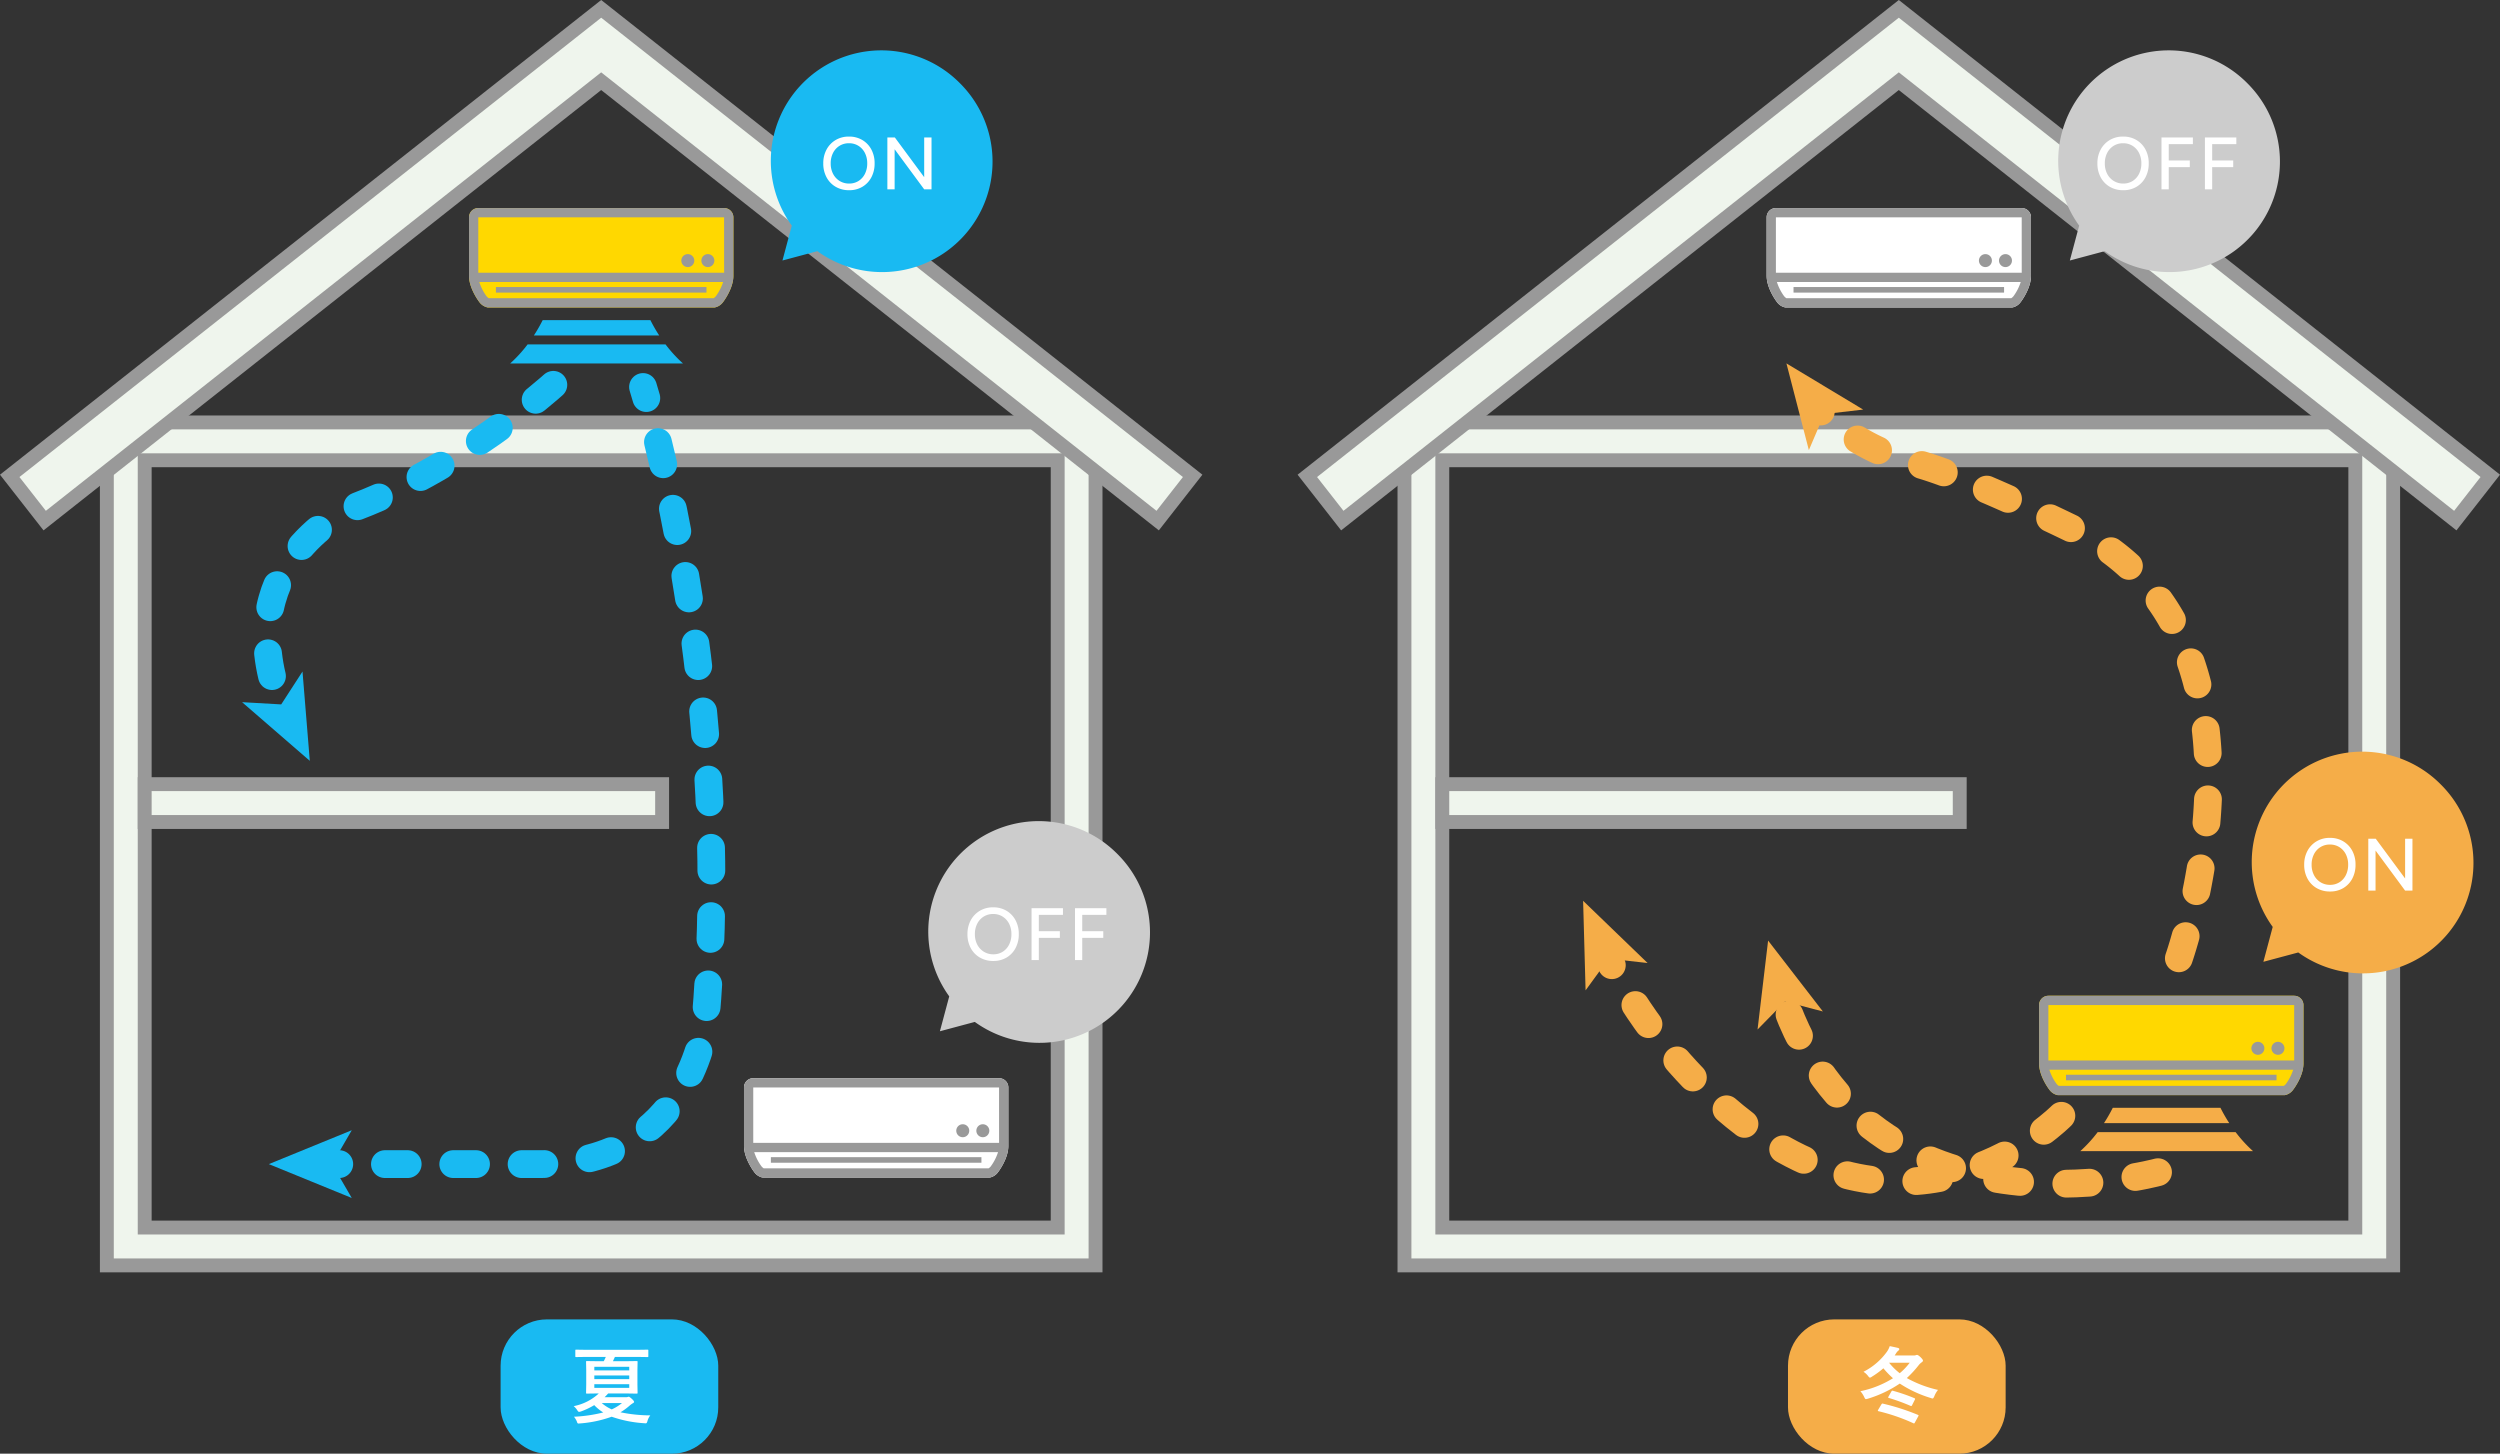 <svg xmlns="http://www.w3.org/2000/svg" width="539.853" height="313.911" viewBox="0 0 539.853 313.911">
  <rect x="0" y="0" width="539.853" height="313.911" fill="#333333" stroke="none"/>
  <g id="air-conditioner-img" transform="translate(-958.899 -754.089)">
    <g id="グループ_26905" data-name="グループ 26905" transform="translate(-7 -20)">
      <rect id="長方形_29305" data-name="長方形 29305" width="47" height="29" rx="10" transform="translate(1074 1059)" fill="#19baf2"/>
      <path id="パス_79516" data-name="パス 79516" d="M3.612-12.9l-2.285.035q-.141,0-.167-.035a.3.3,0,0,1-.026-.158v-1.213q0-.141.035-.167a.3.3,0,0,1,.158-.026l2.285.035H14.405l2.285-.035a.3.3,0,0,1,.185.035.3.3,0,0,1,.026.158v1.213q0,.141-.035.167a.355.355,0,0,1-.176.026L14.405-12.9H9.686q-.29.642-.431.932h2.628l2.479-.035a.32.32,0,0,1,.193.035.328.328,0,0,1,.026.167l-.035,1.74v3.129l.035,1.767q0,.132-.035.163a.334.334,0,0,1-.185.031L11.883-5.01H8.227q-.422.483-.773.817h4.553a1.334,1.334,0,0,0,.448-.053.493.493,0,0,1,.2-.053q.176,0,.633.413.536.492.536.686,0,.176-.255.3a4.806,4.806,0,0,0-.738.545A13.206,13.206,0,0,1,10.89-.94a32.4,32.4,0,0,0,6.442.668A3.285,3.285,0,0,0,16.708.976a1.975,1.975,0,0,1-.167.387.336.336,0,0,1-.246.079q-.1,0-.272-.018A26.172,26.172,0,0,1,8.982.018a25.746,25.746,0,0,1-6.864,1.45q-.193.018-.264.018A.284.284,0,0,1,1.608,1.4a1.108,1.108,0,0,1-.132-.325A4.273,4.273,0,0,0,.844.018,31.3,31.3,0,0,0,7.163-.905,9.449,9.449,0,0,1,5.221-2.487,15.974,15.974,0,0,1,2.338-1.116a1.823,1.823,0,0,1-.4.088q-.158,0-.4-.378a4.032,4.032,0,0,0-.756-.861A11.092,11.092,0,0,0,6.205-5.01h-.07l-2.487.035q-.141,0-.167-.035a.3.3,0,0,1-.026-.158l.035-1.767v-3.129L3.454-11.8q0-.149.035-.176a.3.3,0,0,1,.158-.026l2.487.035H7.269a8.641,8.641,0,0,0,.448-.932Zm9.167,6.688V-7H5.238v.791ZM5.238-8.1h7.541v-.791H5.238Zm0-2.663v.773h7.541v-.773Zm5.977,7.831H6.838A8.886,8.886,0,0,0,9-1.564,9.843,9.843,0,0,0,11.215-2.936Z" transform="translate(1089 1080)" fill="#fff"/>
    </g>
    <g id="グループ_26906" data-name="グループ 26906" transform="translate(271 -20)">
      <rect id="長方形_29305-2" data-name="長方形 29305" width="47" height="29" rx="10" transform="translate(1074 1059)" fill="#f5ad48"/>
      <path id="パス_79517" data-name="パス 79517" d="M17.394-5.774A5.029,5.029,0,0,0,16.6-4.4q-.211.483-.36.483a1.452,1.452,0,0,1-.4-.105,25.554,25.554,0,0,1-6.7-3.12A25.615,25.615,0,0,1,2.232-3.867a2.229,2.229,0,0,1-.413.088q-.167,0-.36-.448A5.135,5.135,0,0,0,.633-5.493a21.435,21.435,0,0,0,7.04-2.8A18.959,18.959,0,0,1,5.6-10.441a18.342,18.342,0,0,1-2.461,1.8,1.12,1.12,0,0,1-.431.22q-.158,0-.422-.36A3.662,3.662,0,0,0,1.3-9.686,14.163,14.163,0,0,0,6.39-14.054a4.633,4.633,0,0,0,.58-1.169q.378.062,1.775.378.29.088.29.264a.4.4,0,0,1-.211.325,2.627,2.627,0,0,0-.51.615q-.185.3-.281.431h4.14a1.1,1.1,0,0,0,.448-.07.734.734,0,0,1,.255-.053q.2,0,.7.448.571.554.571.773,0,.2-.272.378a3.047,3.047,0,0,0-.659.633,22.733,22.733,0,0,1-2.558,2.769A24.935,24.935,0,0,0,17.394-5.774Zm-6.108-5.871H6.829a13.64,13.64,0,0,0,2.3,2.268A13.413,13.413,0,0,0,11.285-11.646ZM5.528-2.8a48.223,48.223,0,0,1,7.55,2.426q.123.053.123.123a.752.752,0,0,1-.1.237l-.686,1.257q-.123.229-.2.229a.473.473,0,0,1-.158-.053A40.08,40.08,0,0,0,4.553-1.169q-.158-.053-.158-.105a.771.771,0,0,1,.088-.22L5.15-2.61q.132-.22.255-.22A.422.422,0,0,1,5.528-2.8ZM7.673-5.581a37.936,37.936,0,0,1,4.641,1.6q.132.062.132.158a.472.472,0,0,1-.062.185L11.795-2.47q-.088.185-.185.185a.622.622,0,0,1-.176-.053,41.8,41.8,0,0,0-4.667-1.7q-.141-.044-.141-.105a.538.538,0,0,1,.088-.2l.6-1.072q.114-.193.22-.193A.519.519,0,0,1,7.673-5.581Z" transform="translate(1089 1080)" fill="#fff"/>
    </g>
    <g id="グループ_28429" data-name="グループ 28429" transform="translate(15199.898 3204.089)">
      <path id="パス_78066" data-name="パス 78066" d="M23.074,273.25h213.5V91.218H23.074ZM228.4,265.078H31.246V99.389H228.4Z" transform="translate(-14241 -2450)" fill="#eff5ed"/>
      <path id="パス_78067" data-name="パス 78067" d="M23.074,273.25h213.5V91.218H23.074ZM228.4,265.078H31.246V99.389H228.4Z" transform="translate(-14241 -2450)" fill="none" stroke="#999" stroke-miterlimit="10" stroke-width="3"/>
      <rect id="長方形_29927" data-name="長方形 29927" width="111.734" height="8.172" transform="translate(-14209.755 -2280.668)" fill="#eff5ed"/>
      <rect id="長方形_29928" data-name="長方形 29928" width="111.734" height="8.172" transform="translate(-14209.755 -2280.668)" fill="none" stroke="#999" stroke-miterlimit="10" stroke-width="3"/>
      <path id="パス_78068" data-name="パス 78068" d="M257.545,102.759,129.823,1.911,2.1,102.759l7.551,9.659,120.17-94.886,120.17,94.886Z" transform="translate(-14241 -2450)" fill="#eff5ed"/>
      <path id="パス_78069" data-name="パス 78069" d="M257.545,102.759,129.823,1.911,2.1,102.759l7.551,9.659,120.17-94.886,120.17,94.886Z" transform="translate(-14241 -2450)" fill="none" stroke="#999" stroke-miterlimit="10" stroke-width="3"/>
      <path id="パス_78070" data-name="パス 78070" d="M156.362,44.928H103.284a2,2,0,0,0-2,2V59.577c0,2.761,2.181,5.587,2.181,5.587a2.949,2.949,0,0,0,1.846,1.227h49.03a2.949,2.949,0,0,0,1.846-1.227s2.181-2.826,2.181-5.587V46.931a2,2,0,0,0-2-2" transform="translate(-14241 -2450)" fill="#ffd800"/>
      <path id="パス_78071" data-name="パス 78071" d="M156.362,44.928H103.284a2,2,0,0,0-2,2V59.576c0,2.762,2.181,5.588,2.181,5.588a2.947,2.947,0,0,0,1.846,1.226h49.029a2.946,2.946,0,0,0,1.847-1.226s2.181-2.826,2.181-5.588V46.93a2,2,0,0,0-2-2m0,13.968H103.284V46.931h53.078Zm-1.753,5.03a2.2,2.2,0,0,1-.5.461H105.535a2.159,2.159,0,0,1-.5-.459A10.586,10.586,0,0,1,103.5,60.9h52.651a10.606,10.606,0,0,1-1.539,3.027" transform="translate(-14241 -2450)" fill="#999"/>
      <rect id="長方形_29929" data-name="長方形 29929" width="45.467" height="1.202" transform="translate(-14133.911 -2388.017)" fill="#999"/>
      <path id="パス_78072" data-name="パス 78072" d="M149.927,56.275a1.4,1.4,0,1,1-1.4-1.4,1.4,1.4,0,0,1,1.4,1.4" transform="translate(-14241 -2450)" fill="#999"/>
      <path id="パス_78073" data-name="パス 78073" d="M154.259,56.275a1.4,1.4,0,1,1-1.4-1.4,1.4,1.4,0,0,1,1.4,1.4" transform="translate(-14241 -2450)" fill="#999"/>
      <path id="パス_78074" data-name="パス 78074" d="M215.738,232.824H162.66a2,2,0,0,0-2,2v12.646c0,2.761,2.181,5.587,2.181,5.587a2.949,2.949,0,0,0,1.846,1.227h49.03a2.949,2.949,0,0,0,1.846-1.227s2.181-2.826,2.181-5.587V234.827a2,2,0,0,0-2-2" transform="translate(-14241 -2450)" fill="#fff"/>
      <path id="パス_78075" data-name="パス 78075" d="M215.738,232.824H162.66a2,2,0,0,0-2,2v12.646c0,2.762,2.181,5.588,2.181,5.588a2.947,2.947,0,0,0,1.846,1.226h49.029a2.946,2.946,0,0,0,1.847-1.226s2.181-2.826,2.181-5.588V234.826a2,2,0,0,0-2-2m0,13.968H162.66V234.827h53.078Zm-1.753,5.03a2.2,2.2,0,0,1-.5.461H164.911a2.16,2.16,0,0,1-.5-.459,10.586,10.586,0,0,1-1.542-3.029h52.651a10.606,10.606,0,0,1-1.539,3.027" transform="translate(-14241 -2450)" fill="#999"/>
      <rect id="長方形_29930" data-name="長方形 29930" width="45.467" height="1.202" transform="translate(-14074.535 -2200.12)" fill="#999"/>
      <path id="パス_78076" data-name="パス 78076" d="M209.3,244.171a1.4,1.4,0,1,1-1.4-1.4,1.4,1.4,0,0,1,1.4,1.4" transform="translate(-14241 -2450)" fill="#999"/>
      <path id="パス_78077" data-name="パス 78077" d="M213.635,244.171a1.4,1.4,0,1,1-1.4-1.4,1.4,1.4,0,0,1,1.4,1.4" transform="translate(-14241 -2450)" fill="#999"/>
      <path id="パス_78078" data-name="パス 78078" d="M138.856,83.567s.259.824.709,2.393" transform="translate(-14241 -2450)" fill="none" stroke="#19baf2" stroke-linecap="round" stroke-linejoin="round" stroke-width="6"/>
      <path id="パス_78079" data-name="パス 78079" d="M142.079,95.466c5.357,21.74,15.051,70.692,10.256,125.225,0,0-3.239,30.688-35.625,30.688H78.19" transform="translate(-14241 -2450)" fill="none" stroke="#19baf2" stroke-linecap="round" stroke-linejoin="round" stroke-width="6" stroke-dasharray="4.918 9.837"/>
      <line id="線_3904" data-name="線 3904" x1="2.5" transform="translate(-14170.238 -2198.621)" fill="none" stroke="#19baf2" stroke-linecap="round" stroke-linejoin="round" stroke-width="6"/>
      <path id="パス_78080" data-name="パス 78080" d="M58.053,251.379l17.909-7.318-4.25,7.318,4.25,7.316Z" transform="translate(-14241 -2450)" fill="#19baf2"/>
      <path id="パス_78081" data-name="パス 78081" d="M119.491,83.1s-20.414,18.5-44.524,27.044c0,0-26.35,12.3-13.963,42.88" transform="translate(-14241 -2450)" fill="none" stroke="#19baf2" stroke-linecap="round" stroke-linejoin="round" stroke-width="6" stroke-dasharray="5 10"/>
      <path id="パス_78082" data-name="パス 78082" d="M66.9,164.294,52.276,151.627l8.449.483,4.6-7.1Z" transform="translate(-14241 -2450)" fill="#19baf2"/>
      <path id="パス_78083" data-name="パス 78083" d="M143.715,74.373H113.933a29.439,29.439,0,0,1-3.757,4.107h37.3a29.5,29.5,0,0,1-3.757-4.107" transform="translate(-14241 -2450)" fill="#19baf2"/>
      <path id="パス_78084" data-name="パス 78084" d="M140.457,69.125H117.192a34.055,34.055,0,0,1-1.9,3.309h27.055a34.053,34.053,0,0,1-1.9-3.309" transform="translate(-14241 -2450)" fill="#19baf2"/>
    </g>
    <g id="グループ_28430" data-name="グループ 28430" transform="translate(15106.106 3192)">
      <g id="グループ_28428" data-name="グループ 28428" transform="translate(78 11.839)">
        <path id="パス_78085" data-name="パス 78085" d="M156.362,44.928H103.284a2,2,0,0,0-2,2V59.577c0,2.761,2.181,5.587,2.181,5.587a2.949,2.949,0,0,0,1.846,1.227h49.03a2.949,2.949,0,0,0,1.846-1.227s2.181-2.826,2.181-5.587V46.931a2,2,0,0,0-2-2" transform="translate(-13945 -2449.75)" fill="#fff"/>
        <path id="パス_78086" data-name="パス 78086" d="M156.362,44.928H103.284a2,2,0,0,0-2,2V59.576c0,2.762,2.181,5.588,2.181,5.588a2.947,2.947,0,0,0,1.846,1.226h49.029a2.946,2.946,0,0,0,1.847-1.226s2.181-2.826,2.181-5.588V46.93a2,2,0,0,0-2-2m0,13.968H103.284V46.931h53.078Zm-1.753,5.03a2.2,2.2,0,0,1-.5.461H105.535a2.159,2.159,0,0,1-.5-.459A10.586,10.586,0,0,1,103.5,60.9h52.651a10.606,10.606,0,0,1-1.539,3.027" transform="translate(-13945 -2449.75)" fill="#999"/>
        <rect id="長方形_29932" data-name="長方形 29932" width="45.467" height="1.202" transform="translate(-13837.911 -2387.767)" fill="#999"/>
        <path id="パス_78087" data-name="パス 78087" d="M149.927,56.275a1.4,1.4,0,1,1-1.4-1.4,1.4,1.4,0,0,1,1.4,1.4" transform="translate(-13945 -2449.75)" fill="#999"/>
        <path id="パス_78088" data-name="パス 78088" d="M154.259,56.275a1.4,1.4,0,1,1-1.4-1.4,1.4,1.4,0,0,1,1.4,1.4" transform="translate(-13945 -2449.75)" fill="#999"/>
        <path id="パス_78089" data-name="パス 78089" d="M23.074,273.25h213.5V91.218H23.074ZM228.4,265.078H31.246V99.389H228.4Z" transform="translate(-13945 -2449.75)" fill="#eff5ed"/>
        <path id="パス_78090" data-name="パス 78090" d="M23.074,273.25h213.5V91.218H23.074ZM228.4,265.078H31.246V99.389H228.4Z" transform="translate(-13945 -2449.75)" fill="none" stroke="#999" stroke-miterlimit="10" stroke-width="3"/>
        <rect id="長方形_29933" data-name="長方形 29933" width="111.734" height="8.172" transform="translate(-13913.755 -2280.418)" fill="#eff5ed"/>
        <rect id="長方形_29934" data-name="長方形 29934" width="111.734" height="8.172" transform="translate(-13913.755 -2280.418)" fill="none" stroke="#999" stroke-miterlimit="10" stroke-width="3"/>
        <path id="パス_78091" data-name="パス 78091" d="M257.545,102.759,129.823,1.911,2.1,102.759l7.551,9.659,120.17-94.886,120.17,94.886Z" transform="translate(-13945 -2449.75)" fill="#eff5ed"/>
        <path id="パス_78092" data-name="パス 78092" d="M257.545,102.759,129.823,1.911,2.1,102.759l7.551,9.659,120.17-94.886,120.17,94.886Z" transform="translate(-13945 -2449.75)" fill="none" stroke="#999" stroke-miterlimit="10" stroke-width="3"/>
        <path id="パス_78093" data-name="パス 78093" d="M215.2,215.027H162.12a2,2,0,0,0-2,2v12.646c0,2.761,2.181,5.587,2.181,5.587a2.949,2.949,0,0,0,1.846,1.227h49.03a2.949,2.949,0,0,0,1.846-1.227s2.181-2.826,2.181-5.587V217.03a2,2,0,0,0-2-2" transform="translate(-13945 -2449.75)" fill="#ffd800"/>
        <path id="パス_78094" data-name="パス 78094" d="M215.2,215.027H162.12a2,2,0,0,0-2,2v12.646c0,2.762,2.181,5.588,2.181,5.588a2.947,2.947,0,0,0,1.846,1.226h49.029a2.946,2.946,0,0,0,1.847-1.226s2.181-2.826,2.181-5.588V217.029a2,2,0,0,0-2-2m0,13.968H162.12V217.03H215.2Zm-1.753,5.03a2.2,2.2,0,0,1-.5.461H164.371a2.159,2.159,0,0,1-.5-.459A10.586,10.586,0,0,1,162.333,231h52.651a10.606,10.606,0,0,1-1.539,3.027" transform="translate(-13945 -2449.75)" fill="#999"/>
        <rect id="長方形_29935" data-name="長方形 29935" width="45.467" height="1.202" transform="translate(-13779.075 -2217.668)" fill="#999"/>
        <path id="パス_78095" data-name="パス 78095" d="M208.764,226.374a1.4,1.4,0,1,1-1.4-1.4,1.4,1.4,0,0,1,1.4,1.4" transform="translate(-13945 -2449.75)" fill="#999"/>
        <path id="パス_78096" data-name="パス 78096" d="M213.1,226.374a1.4,1.4,0,1,1-1.4-1.4,1.4,1.4,0,0,1,1.4,1.4" transform="translate(-13945 -2449.75)" fill="#999"/>
        <path id="パス_78097" data-name="パス 78097" d="M202.551,244.472H172.769a29.439,29.439,0,0,1-3.757,4.107h37.3a29.5,29.5,0,0,1-3.757-4.107" transform="translate(-13945 -2449.75)" fill="#f5ad48"/>
        <path id="パス_78098" data-name="パス 78098" d="M199.293,239.224H176.028a34.054,34.054,0,0,1-1.9,3.309h27.055a34.054,34.054,0,0,1-1.9-3.309" transform="translate(-13945 -2449.75)" fill="#f5ad48"/>
        <path id="パス_78099" data-name="パス 78099" d="M190.3,206.937s23.21-65.756-18.893-90.719c0,0-24.29-12.177-36.705-15.83a45.988,45.988,0,0,1-21.765-11.566" transform="translate(-13945 -2449.75)" fill="none" stroke="#f5ad48" stroke-linecap="round" stroke-linejoin="round" stroke-width="6" stroke-dasharray="5 10"/>
        <path id="パス_78100" data-name="パス 78100" d="M105.554,78.469l16.575,9.976-8.406.971L110.4,97.2Z" transform="translate(-13945 -2449.75)" fill="#f5ad48"/>
        <path id="パス_78101" data-name="パス 78101" d="M185.8,253.126s-62.09,17.02-80.968-37.726" transform="translate(-13945 -2449.75)" fill="none" stroke="#f5ad48" stroke-linecap="round" stroke-linejoin="round" stroke-width="6" stroke-dasharray="5 10"/>
        <path id="パス_78102" data-name="パス 78102" d="M101.6,203.106l11.825,15.312-8.186-2.147-5.919,6.045Z" transform="translate(-13945 -2449.75)" fill="#f5ad48"/>
        <path id="パス_78103" data-name="パス 78103" d="M164.93,240.943s-27.529,28.069-63.154,5.4c0,0-21.023-12.134-35.082-40.151" transform="translate(-13945 -2449.75)" fill="none" stroke="#f5ad48" stroke-linecap="round" stroke-linejoin="round" stroke-width="6" stroke-dasharray="5 10"/>
        <path id="パス_78104" data-name="パス 78104" d="M61.652,194.522l13.922,13.433-8.41-.935-4.979,6.84Z" transform="translate(-13945 -2449.75)" fill="#f5ad48"/>
      </g>
    </g>
    <g id="グループ_26904" data-name="グループ 26904" transform="translate(268 -20.438)">
      <g id="グループ_26899" data-name="グループ 26899" transform="translate(1131.753 734.812)">
        <g id="グループ_26900" data-name="グループ 26900" transform="translate(3.625 50.626)">
          <path id="パス_76125" data-name="パス 76125" d="M40.79,7.039A23.86,23.86,0,0,0,4.5,37.808L2.485,45.344l7.536-2.018A23.86,23.86,0,0,0,40.79,7.039" transform="translate(0 0)" fill="#ccc"/>
        </g>
      </g>
      <path id="パス_79513" data-name="パス 79513" d="M-9.336.192a5.649,5.649,0,0,1-2.9-.736,5.179,5.179,0,0,1-1.976-2.048A6.206,6.206,0,0,1-14.92-5.6a6.159,6.159,0,0,1,.712-3,5.285,5.285,0,0,1,1.96-2.048,5.516,5.516,0,0,1,2.88-.744,5.516,5.516,0,0,1,2.88.744A5.228,5.228,0,0,1-4.536-8.6a6.216,6.216,0,0,1,.7,3,6.263,6.263,0,0,1-.7,3.008A5.174,5.174,0,0,1-6.48-.544,5.488,5.488,0,0,1-9.336.192Zm0-1.44A3.7,3.7,0,0,0-7.3-1.808,3.843,3.843,0,0,0-5.928-3.344a4.914,4.914,0,0,0,.5-2.256,4.862,4.862,0,0,0-.5-2.248A3.867,3.867,0,0,0-7.328-9.392a3.743,3.743,0,0,0-2.04-.56,3.783,3.783,0,0,0-2.048.56,3.847,3.847,0,0,0-1.4,1.544,4.862,4.862,0,0,0-.5,2.248,4.786,4.786,0,0,0,.512,2.256,3.9,3.9,0,0,0,1.416,1.536A3.824,3.824,0,0,0-9.336-1.248ZM-1.08,0V-11.2H5.7v1.44H.488v3.52H5.032V-4.8H.488V0ZM8.3,0V-11.2H15.08v1.44H9.864v3.52h4.544V-4.8H9.864V0Z" transform="translate(1158.734 815.411)" fill="#fff"/>
    </g>
    <g id="グループ_26901" data-name="グループ 26901" transform="translate(-10 -20.438)">
      <g id="グループ_26899-2" data-name="グループ 26899" transform="translate(1131.753 734.812)">
        <g id="グループ_26900-2" data-name="グループ 26900" transform="translate(3.625 50.626)">
          <path id="パス_76125-2" data-name="パス 76125" d="M40.79,7.039A23.86,23.86,0,0,0,4.5,37.808L2.485,45.344l7.536-2.018A23.86,23.86,0,0,0,40.79,7.039" transform="translate(0 0)" fill="#19baf2"/>
        </g>
      </g>
      <path id="パス_79512" data-name="パス 79512" d="M-6.472.192a5.649,5.649,0,0,1-2.9-.736,5.179,5.179,0,0,1-1.976-2.048A6.206,6.206,0,0,1-12.056-5.6a6.159,6.159,0,0,1,.712-3,5.285,5.285,0,0,1,1.96-2.048,5.516,5.516,0,0,1,2.88-.744,5.516,5.516,0,0,1,2.88.744A5.228,5.228,0,0,1-1.672-8.6a6.216,6.216,0,0,1,.7,3,6.263,6.263,0,0,1-.7,3.008A5.174,5.174,0,0,1-3.616-.544,5.488,5.488,0,0,1-6.472.192Zm0-1.44a3.7,3.7,0,0,0,2.032-.56A3.843,3.843,0,0,0-3.064-3.344a4.914,4.914,0,0,0,.5-2.256,4.862,4.862,0,0,0-.5-2.248A3.867,3.867,0,0,0-4.464-9.392a3.743,3.743,0,0,0-2.04-.56,3.783,3.783,0,0,0-2.048.56,3.847,3.847,0,0,0-1.4,1.544,4.862,4.862,0,0,0-.5,2.248,4.786,4.786,0,0,0,.512,2.256A3.9,3.9,0,0,0-8.528-1.808,3.824,3.824,0,0,0-6.472-1.248ZM1.784,0V-11.2H3.4L9.736-2.624V-11.2H11.32V0H9.736L3.352-8.656V0Z" transform="translate(1158.734 815.411)" fill="#fff" stroke="rgba(0,0,0,0)" stroke-width="1"/>
    </g>
    <g id="グループ_26902" data-name="グループ 26902" transform="translate(24 146)">
      <g id="グループ_26899-3" data-name="グループ 26899" transform="translate(1131.753 734.812)">
        <g id="グループ_26900-3" data-name="グループ 26900" transform="translate(3.625 50.626)">
          <path id="パス_76125-3" data-name="パス 76125" d="M40.79,7.039A23.86,23.86,0,0,0,4.5,37.808L2.485,45.344l7.536-2.018A23.86,23.86,0,0,0,40.79,7.039" transform="translate(0 0)" fill="#ccc"/>
        </g>
      </g>
      <path id="パス_79515" data-name="パス 79515" d="M-9.336.192a5.649,5.649,0,0,1-2.9-.736,5.179,5.179,0,0,1-1.976-2.048A6.206,6.206,0,0,1-14.92-5.6a6.159,6.159,0,0,1,.712-3,5.285,5.285,0,0,1,1.96-2.048,5.516,5.516,0,0,1,2.88-.744,5.516,5.516,0,0,1,2.88.744A5.228,5.228,0,0,1-4.536-8.6a6.216,6.216,0,0,1,.7,3,6.263,6.263,0,0,1-.7,3.008A5.174,5.174,0,0,1-6.48-.544,5.488,5.488,0,0,1-9.336.192Zm0-1.44A3.7,3.7,0,0,0-7.3-1.808,3.843,3.843,0,0,0-5.928-3.344a4.914,4.914,0,0,0,.5-2.256,4.862,4.862,0,0,0-.5-2.248A3.867,3.867,0,0,0-7.328-9.392a3.743,3.743,0,0,0-2.04-.56,3.783,3.783,0,0,0-2.048.56,3.847,3.847,0,0,0-1.4,1.544,4.862,4.862,0,0,0-.5,2.248,4.786,4.786,0,0,0,.512,2.256,3.9,3.9,0,0,0,1.416,1.536A3.824,3.824,0,0,0-9.336-1.248ZM-1.08,0V-11.2H5.7v1.44H.488v3.52H5.032V-4.8H.488V0ZM8.3,0V-11.2H15.08v1.44H9.864v3.52h4.544V-4.8H9.864V0Z" transform="translate(1158.734 815.411)" fill="#fff"/>
    </g>
    <g id="グループ_26903" data-name="グループ 26903" transform="translate(309.792 131)">
      <g id="グループ_26899-4" data-name="グループ 26899" transform="translate(1131.753 734.812)">
        <g id="グループ_26900-4" data-name="グループ 26900" transform="translate(3.625 50.626)">
          <path id="パス_76125-4" data-name="パス 76125" d="M40.79,7.039A23.86,23.86,0,0,0,4.5,37.808L2.485,45.344l7.536-2.018A23.86,23.86,0,0,0,40.79,7.039" transform="translate(0 0)" fill="#f5ad48"/>
        </g>
      </g>
      <path id="パス_79514" data-name="パス 79514" d="M-6.472.192a5.649,5.649,0,0,1-2.9-.736,5.179,5.179,0,0,1-1.976-2.048A6.206,6.206,0,0,1-12.056-5.6a6.159,6.159,0,0,1,.712-3,5.285,5.285,0,0,1,1.96-2.048,5.516,5.516,0,0,1,2.88-.744,5.516,5.516,0,0,1,2.88.744A5.228,5.228,0,0,1-1.672-8.6a6.216,6.216,0,0,1,.7,3,6.263,6.263,0,0,1-.7,3.008A5.174,5.174,0,0,1-3.616-.544,5.488,5.488,0,0,1-6.472.192Zm0-1.44a3.7,3.7,0,0,0,2.032-.56A3.843,3.843,0,0,0-3.064-3.344a4.914,4.914,0,0,0,.5-2.256,4.862,4.862,0,0,0-.5-2.248A3.867,3.867,0,0,0-4.464-9.392a3.743,3.743,0,0,0-2.04-.56,3.783,3.783,0,0,0-2.048.56,3.847,3.847,0,0,0-1.4,1.544,4.862,4.862,0,0,0-.5,2.248,4.786,4.786,0,0,0,.512,2.256A3.9,3.9,0,0,0-8.528-1.808,3.824,3.824,0,0,0-6.472-1.248ZM1.784,0V-11.2H3.4L9.736-2.624V-11.2H11.32V0H9.736L3.352-8.656V0Z" transform="translate(1158.734 815.411)" fill="#fff"/>
    </g>
  </g>
</svg>
